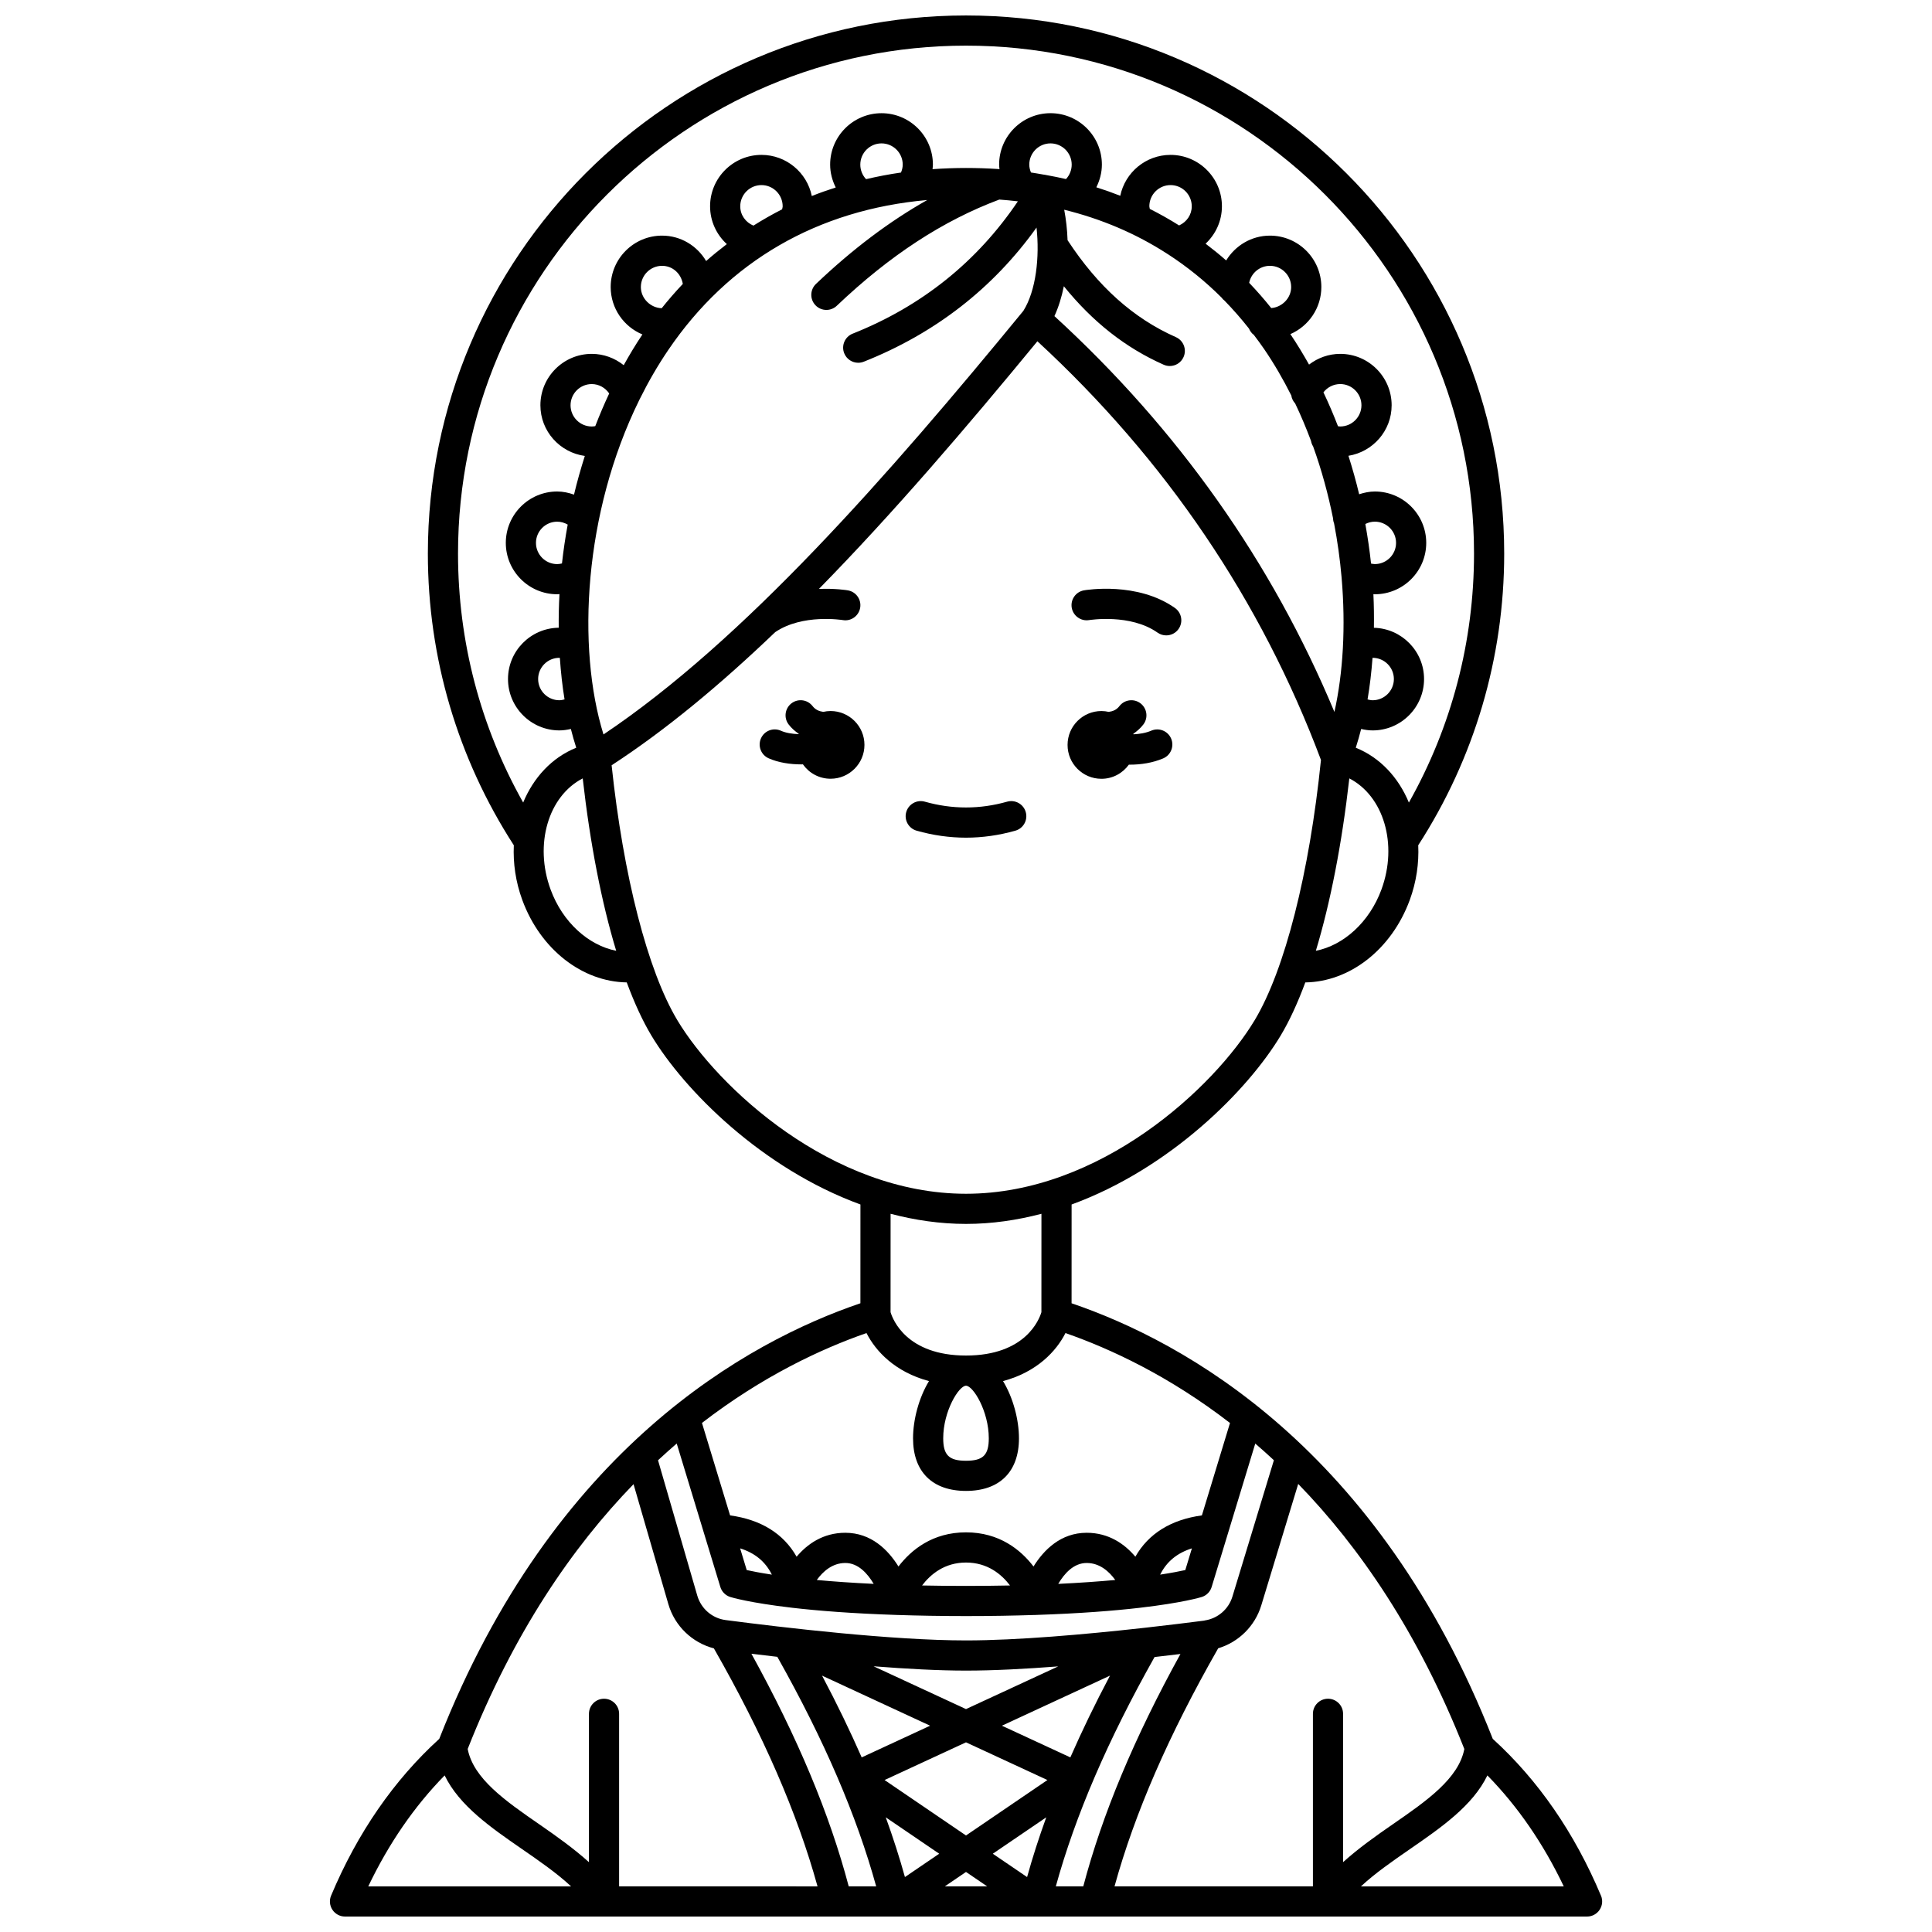 <?xml version="1.0" encoding="UTF-8"?>
<!-- Uploaded to: ICON Repo, www.svgrepo.com, Generator: ICON Repo Mixer Tools -->
<svg width="800px" height="800px" version="1.1" viewBox="144 144 512 512" xmlns="http://www.w3.org/2000/svg">
 <defs>
  <clipPath id="a">
   <path d="m231 148.09h338v503.81h-338z"/>
  </clipPath>
 </defs>
 <path d="m432.64 308.33c0.109-0.012 10.902-1.766 18.125 3.324 0.699 0.496 1.504 0.73 2.297 0.73 1.254 0 2.496-0.586 3.269-1.695 1.27-1.809 0.84-4.301-0.965-5.574-9.969-7.027-23.523-4.766-24.094-4.668-2.172 0.379-3.621 2.441-3.25 4.613 0.375 2.172 2.461 3.644 4.617 3.269z"/>
 <path d="m413.08 364.14c2.125-0.602 3.359-2.809 2.754-4.934-0.602-2.125-2.812-3.356-4.934-2.754-7.246 2.047-14.559 2.047-21.805 0-2.106-0.602-4.328 0.633-4.934 2.754-0.605 2.121 0.633 4.332 2.754 4.934 4.332 1.227 8.734 1.852 13.078 1.852 4.356 0 8.754-0.625 13.086-1.852z"/>
 <path d="m435.89 350.39c3.008 0 5.648-1.492 7.281-3.758 0.09 0 0.168 0.012 0.25 0.012 2.941 0 6.055-0.473 8.84-1.664 2.031-0.867 2.969-3.219 2.102-5.25-0.871-2.031-3.219-2.969-5.25-2.102-1.469 0.633-3.125 0.895-4.738 0.973-0.016-0.043-0.027-0.09-0.039-0.133 0.98-0.684 1.891-1.469 2.656-2.461 1.344-1.75 1.016-4.258-0.734-5.606s-4.262-1.02-5.606 0.734c-0.758 0.988-1.754 1.375-2.82 1.52-0.629-0.141-1.27-0.223-1.938-0.223-4.957 0-8.977 4.023-8.977 8.977-0.008 4.961 4.012 8.98 8.973 8.98z"/>
 <path d="m364.11 332.43c-0.668 0-1.312 0.082-1.934 0.219-1.066-0.145-2.066-0.531-2.828-1.52-1.352-1.75-3.859-2.082-5.606-0.734-1.75 1.344-2.078 3.856-0.734 5.606 0.762 0.996 1.68 1.777 2.66 2.457-0.012 0.031-0.02 0.062-0.031 0.098-1.691-0.059-3.383-0.32-4.688-0.906-2.023-0.906-4.387 0-5.281 2.019-0.898 2.016 0.004 4.383 2.019 5.281 2.594 1.16 5.719 1.621 8.738 1.621 0.121 0 0.23-0.016 0.352-0.02 1.621 2.312 4.297 3.824 7.336 3.824 4.957 0 8.977-4.023 8.977-8.977 0-4.949-4.023-8.969-8.98-8.969z"/>
 <g clip-path="url(#a)">
  <path d="m568.27 646.36c-7-16.652-16.652-30.613-28.672-41.547-30.309-77.047-81.762-105.27-111.62-115.43l0.008-26.18c26.133-9.543 46.73-30.316 55.398-44.762 2.328-3.879 4.512-8.633 6.535-14.09 11.777-0.168 22.859-8.727 27.68-21.84 1.773-4.828 2.465-9.777 2.246-14.512 14.883-23.035 22.781-49.715 22.781-77.281 0.004-78.641-63.977-142.62-142.62-142.62-78.641 0-142.62 63.98-142.62 142.62 0 27.566 7.894 54.254 22.781 77.289-0.215 4.734 0.473 9.676 2.246 14.5 4.82 13.117 15.898 21.672 27.68 21.84 2.023 5.457 4.211 10.215 6.535 14.09 8.668 14.441 29.262 35.219 55.395 44.762l-0.008 26.18c-29.863 10.156-81.305 38.383-111.61 115.44-12.012 10.93-21.664 24.887-28.664 41.539-0.52 1.234-0.383 2.644 0.355 3.762 0.742 1.117 1.992 1.785 3.328 1.785h329.16c1.34 0 2.586-0.668 3.328-1.785 0.746-1.113 0.883-2.523 0.363-3.758zm-36.207-38.855c-1.512 7.828-9.945 13.723-18.934 19.926-4.559 3.144-9.141 6.402-13.199 10.062v-39.316c0-2.207-1.789-3.996-3.996-3.996-2.207 0-3.996 1.789-3.996 3.996v45.727h-52.578c5.356-19.418 14.367-40.129 27.473-63.09 5.398-1.621 9.738-5.852 11.418-11.367l9.789-32.191c16.18 16.656 31.84 39.359 44.023 70.25zm-108.26 36.402c5.18-18.781 13.766-38.738 26.168-60.777 2.406-0.273 4.691-0.543 6.859-0.805-12.246 22.211-20.703 42.457-25.75 61.582zm-54.883 0c-5.055-19.145-13.523-39.41-25.789-61.648 2.176 0.27 4.465 0.539 6.867 0.816 12.414 22.059 21.012 42.035 26.199 60.836zm-45.582-117.36 11.562 38.02c0.383 1.258 1.363 2.25 2.617 2.648 0.348 0.113 5.106 1.543 16.379 2.856 0.008 0 0.016 0.004 0.023 0.004h0.012c6.719 0.781 15.777 1.512 27.641 1.902 0.02 0 0.039 0.012 0.062 0.012 0.02 0 0.039-0.008 0.059-0.008 5.508 0.18 11.543 0.297 18.305 0.297 6.727 0 12.734-0.113 18.223-0.293 0.016 0 0.027 0.008 0.039 0.008h0.105c0.02 0 0.039-0.012 0.062-0.012 11.859-0.391 20.918-1.121 27.641-1.902h0.012c0.008 0 0.016-0.004 0.023-0.004 11.273-1.312 16.031-2.746 16.379-2.856 1.254-0.395 2.238-1.387 2.617-2.648l11.559-38.012c1.645 1.41 3.285 2.891 4.934 4.414l-10.992 36.148c-1.02 3.352-3.883 5.793-7.312 6.312-0.07 0.016-0.137 0.031-0.203 0.055-4.301 0.551-9.676 1.211-15.578 1.875-0.148 0-0.293 0.031-0.441 0.047-0.164 0.02-0.328 0.035-0.492 0.055-0.047 0.012-0.098 0.004-0.145 0.016-14.801 1.641-32.805 3.246-46.426 3.246-19.477 0-48.27-3.379-63.699-5.394-3.562-0.465-6.508-3.008-7.516-6.473l-10.406-35.875c1.652-1.531 3.305-3.016 4.957-4.438zm50.293-29.27c2.41 4.758 7.527 10.316 16.559 12.727-2.707 4.449-4.223 10.305-4.223 15.168 0 8.859 5.117 13.938 14.035 13.938 8.918 0 14.035-5.082 14.035-13.938 0-4.856-1.516-10.719-4.223-15.168 9.027-2.41 14.137-7.969 16.543-12.727 12.02 4.184 27.52 11.418 43.605 23.828l-7.449 24.492c-8.184 1.121-14.156 4.824-17.629 10.945-2.797-3.309-6.981-6.34-12.906-6.34-6.883 0-11.371 4.566-14.086 8.934-3.367-4.394-9.023-9.047-17.895-9.047-8.871 0-14.527 4.656-17.895 9.047-2.719-4.371-7.203-8.934-14.086-8.934-5.93 0-10.109 3.031-12.906 6.34-3.473-6.121-9.445-9.824-17.629-10.945l-7.453-24.504c16.086-12.402 31.582-19.633 43.602-23.816zm32.41 27.895c0 4.445-1.523 5.945-6.039 5.945-4.512 0-6.039-1.5-6.039-5.945 0-7.203 4.152-13.945 6.039-13.945 1.887 0.004 6.039 6.742 6.039 13.945zm53.824 29.16-1.746 5.75c-1.398 0.312-3.59 0.742-6.664 1.211 1.711-3.441 4.484-5.727 8.41-6.961zm-20.312 8.379c-4.262 0.395-9.277 0.754-15.109 1.035 1.613-2.75 4.098-5.539 7.539-5.539 3.449 0 5.941 2.242 7.57 4.504zm-27.887 1.457c-3.652 0.07-7.519 0.117-11.664 0.117-4.137 0-8-0.043-11.645-0.117 2.238-2.945 5.945-6.078 11.645-6.078 5.727 0 9.43 3.133 11.664 6.078zm-36.129-0.426c-5.82-0.277-10.824-0.637-15.078-1.031 1.641-2.262 4.129-4.504 7.566-4.504 3.402 0 5.887 2.785 7.512 5.535zm-26.984-2.449c-3.074-0.469-5.269-0.898-6.664-1.211l-1.746-5.75c3.926 1.234 6.699 3.519 8.41 6.961zm41.941 40.035-18.137 8.398c-3.086-7.027-6.566-14.23-10.504-21.668zm-14.984-15.746c8.66 0.68 17.199 1.145 24.492 1.145 7.316 0 15.832-0.453 24.438-1.117l-24.438 11.316zm2.914 30.145 21.578-9.992 21.578 9.992-21.578 14.691zm14.477 19.527-9.082 6.184c-1.441-5.188-3.137-10.461-5.082-15.828zm28.371-9.645c-1.945 5.367-3.641 10.641-5.082 15.832l-9.086-6.184zm6.383-15.883-18.137-8.398 28.641-13.266c-3.941 7.43-7.418 14.637-10.504 21.664zm-27.652 30.359 5.609 3.816h-11.215zm110.09-260.34c-3.188 8.66-10.039 14.777-17.379 16.227 3.856-12.75 6.91-28.355 8.871-45.688 9.074 4.664 12.934 17.426 8.508 29.461zm-206.16-41.109c-7.144-23.059-5.191-58.75 9.422-88.504 0.074-0.137 0.145-0.27 0.203-0.41 2.219-4.477 4.723-8.82 7.527-12.953 16.023-23.605 39.629-37.195 68.652-39.766-10.035 5.66-19.789 13.008-29.488 22.234-1.598 1.52-1.668 4.051-0.145 5.652 0.785 0.828 1.84 1.242 2.898 1.242 0.992 0 1.984-0.363 2.754-1.098 14.066-13.375 28.172-22.574 43.07-28.148 1.656 0.125 3.297 0.273 4.922 0.469-10.777 15.973-25.453 27.785-43.785 35.07-2.051 0.816-3.055 3.137-2.238 5.188 0.625 1.566 2.125 2.523 3.719 2.523 0.492 0 0.992-0.094 1.477-0.285 18.918-7.512 34.258-19.465 45.77-35.543 0.852 7.731-0.109 16.703-3.492 22.078-35.879 43.734-74.082 87.352-111.27 112.25zm-3.109-81.613c-3.098 0-5.621-2.523-5.621-5.621s2.523-5.621 5.621-5.621c1.891 0 3.594 0.977 4.621 2.492-1.34 2.844-2.559 5.727-3.691 8.656-0.301 0.047-0.609 0.094-0.93 0.094zm-7.894 36.297c-0.414 0.098-0.84 0.172-1.27 0.172-3.098 0-5.621-2.523-5.621-5.621s2.523-5.621 5.621-5.621c1.004 0 1.945 0.285 2.789 0.766-0.633 3.453-1.141 6.891-1.52 10.305zm-0.562 25.035c0.266 3.793 0.664 7.481 1.246 10.992-0.449 0.117-0.902 0.223-1.379 0.223-3.098 0-5.621-2.523-5.621-5.621 0-3.098 2.523-5.621 5.621-5.621 0.047 0.004 0.09 0.027 0.133 0.027zm26.992-92.676c-2.93-0.082-5.523-2.559-5.523-5.613 0-3.098 2.523-5.621 5.621-5.621 2.727 0 5 1.953 5.5 4.793-2.012 2.133-3.883 4.289-5.598 6.441zm20.816-27.008c0-3.098 2.523-5.621 5.621-5.621 3.098 0 5.621 2.523 5.621 5.621 0 0.281-0.109 0.531-0.148 0.801-2.668 1.352-5.188 2.797-7.598 4.316-2.059-0.852-3.496-2.801-3.496-5.117zm31.816-11.051c0-3.098 2.523-5.621 5.621-5.621 3.098 0 5.621 2.523 5.621 5.621 0 0.738-0.184 1.438-0.461 2.106-3.211 0.457-6.277 1.059-9.254 1.75-0.969-1.027-1.527-2.394-1.527-3.856zm44.781 0c0-3.098 2.523-5.621 5.621-5.621 3.098 0 5.621 2.523 5.621 5.621 0 1.449-0.551 2.805-1.512 3.832-1.676-0.383-3.391-0.73-5.141-1.047-0.184-0.039-0.359-0.09-0.547-0.105-0.094-0.008-0.176-0.031-0.27-0.031-1.102-0.188-2.191-0.395-3.32-0.555-0.273-0.664-0.453-1.359-0.453-2.094zm9.164 32.242c7.637 9.445 16.348 16.312 26.453 20.793 0.523 0.23 1.074 0.344 1.613 0.344 1.531 0 3-0.887 3.656-2.383 0.895-2.019-0.02-4.383-2.039-5.273-11.258-4.984-20.648-13.41-28.699-25.688-0.094-2.805-0.406-5.508-0.891-8.074 9.891 2.434 18.988 6.316 27.191 11.602 0.113 0.098 0.246 0.152 0.367 0.23 5.066 3.297 9.801 7.106 14.152 11.461 0.227 0.305 0.469 0.582 0.781 0.805 2.254 2.316 4.41 4.773 6.461 7.375 0.293 0.66 0.695 1.258 1.293 1.684 0.93 1.234 1.855 2.473 2.738 3.766 2.68 3.922 5.059 8.047 7.195 12.293 0.125 0.801 0.477 1.535 1.031 2.125 1.551 3.246 2.938 6.562 4.199 9.926 0.09 0.527 0.273 1.012 0.559 1.461 2.258 6.269 3.996 12.68 5.289 19.098 0.004 0.473 0.109 0.93 0.277 1.375 0.898 4.699 1.543 9.383 1.953 14.004 0.02 0.117 0.004 0.23 0.031 0.344 1.102 12.836 0.41 25.129-1.91 35.543-16.562-39.719-41.477-74.953-74.199-104.9 1.105-2.406 1.922-5.074 2.496-7.906zm22.652-21.191c0-3.098 2.523-5.621 5.621-5.621s5.621 2.523 5.621 5.621c0 2.266-1.367 4.18-3.352 5.07-2.457-1.543-5.035-3.012-7.762-4.379-0.027-0.238-0.129-0.453-0.129-0.691zm32.305 26.973c-1.781-2.238-3.734-4.473-5.848-6.695 0.52-2.566 2.789-4.504 5.508-4.504 3.098 0 5.621 2.523 5.621 5.621 0.004 2.965-2.461 5.367-5.281 5.578zm26.879 92.688c3.098 0 5.621 2.523 5.621 5.621s-2.523 5.621-5.621 5.621c-0.469 0-0.91-0.109-1.355-0.219 0.605-3.519 1.031-7.211 1.32-11.012 0.012-0.004 0.023-0.012 0.035-0.012zm-1.941-35.469c0.773-0.387 1.621-0.617 2.519-0.617 3.098 0 5.621 2.523 5.621 5.621 0 3.098-2.523 5.621-5.621 5.621-0.344 0-0.672-0.074-1.008-0.137-0.367-3.469-0.883-6.973-1.512-10.488zm-7.25-25.906c-1.172-3.031-2.445-6.027-3.856-8.984 1.047-1.355 2.68-2.195 4.453-2.195 3.098 0 5.621 2.523 5.621 5.621 0 3.098-2.523 5.621-5.621 5.621-0.199 0.004-0.395-0.039-0.598-0.062zm-233.2 33.758c0-74.234 60.391-134.62 134.62-134.62s134.63 60.391 134.63 134.62c0 23.281-5.953 45.898-17.262 65.973-2.734-6.594-7.574-11.91-14.074-14.531 0.52-1.598 0.988-3.262 1.426-4.973 0.992 0.227 2.008 0.383 3.051 0.383 7.508 0 13.617-6.109 13.617-13.617 0-7.394-5.938-13.402-13.289-13.582 0.043-2.926 0.012-5.891-0.137-8.91 0.133 0.004 0.262 0.027 0.387 0.027 7.508 0 13.617-6.109 13.617-13.617 0-7.508-6.109-13.617-13.617-13.617-1.434 0-2.82 0.297-4.16 0.73-0.809-3.406-1.762-6.805-2.84-10.191 6.477-1.047 11.449-6.633 11.449-13.395 0-7.508-6.109-13.617-13.617-13.617-3.066 0-5.945 1.055-8.27 2.84-1.543-2.742-3.176-5.445-4.949-8.074 4.82-2.098 8.207-6.898 8.207-12.484 0-7.508-6.109-13.617-13.617-13.617-4.926 0-9.211 2.656-11.602 6.578-1.719-1.52-3.559-2.996-5.457-4.441 2.668-2.5 4.328-6.016 4.328-9.918 0-7.508-6.109-13.617-13.617-13.617-6.555 0-12.039 4.656-13.324 10.836-2.047-0.809-4.156-1.555-6.34-2.246 0.914-1.848 1.469-3.879 1.469-6.023 0-7.508-6.109-13.617-13.617-13.617-7.508 0-13.617 6.109-13.617 13.617 0 0.41 0.059 0.812 0.098 1.215-0.117-0.008-0.223-0.023-0.34-0.031-0.012 0-0.027-0.004-0.039-0.004-2.75-0.18-5.582-0.277-8.492-0.277-3.051 0-5.996 0.117-8.871 0.316 0.035-0.402 0.098-0.805 0.098-1.215 0-7.508-6.109-13.617-13.617-13.617-7.508 0-13.617 6.109-13.617 13.617 0 2.164 0.555 4.211 1.484 6.066-2.184 0.699-4.297 1.449-6.344 2.266-1.262-6.211-6.766-10.902-13.34-10.902-7.508 0-13.617 6.109-13.617 13.617 0 3.953 1.703 7.523 4.438 10.027-1.91 1.465-3.758 2.953-5.484 4.488-2.371-4.012-6.695-6.734-11.68-6.734-7.508 0-13.617 6.109-13.617 13.617 0 5.664 3.477 10.527 8.41 12.57-1.773 2.637-3.41 5.367-4.957 8.148-2.359-1.879-5.309-3-8.461-3-7.508 0-13.617 6.109-13.617 13.617 0 6.875 5.141 12.52 11.773 13.434-1.078 3.398-2.047 6.816-2.867 10.25-1.426-0.5-2.922-0.828-4.457-0.828-7.508 0-13.617 6.109-13.617 13.617 0 7.508 6.109 13.617 13.617 13.617 0.203 0 0.402-0.031 0.605-0.039-0.168 3.019-0.223 5.984-0.199 8.91-7.422 0.098-13.441 6.148-13.441 13.594 0 7.508 6.109 13.617 13.617 13.617 1.039 0 2.051-0.156 3.043-0.383 0.438 1.711 0.902 3.375 1.422 4.973-6.492 2.621-11.328 7.934-14.062 14.523-11.312-20.07-17.266-42.688-17.266-65.965zm24.539 89.031c-4.426-12.035-0.566-24.801 8.508-29.465 1.957 17.332 5.012 32.941 8.871 45.688-7.348-1.449-14.195-7.559-17.379-16.223zm33.562 34.578c-7.84-13.07-14.293-38.199-17.395-67.523 14.406-9.367 28.906-21.449 43.344-35.273 7.223-4.93 17.797-3.219 17.906-3.203 2.176 0.391 4.238-1.078 4.617-3.25 0.379-2.176-1.078-4.246-3.25-4.625-0.27-0.047-3.41-0.559-7.68-0.375 19.648-20.039 39.094-42.77 57.898-65.637 34.043 31.398 59.301 68.707 75.148 110.95-3.043 29.934-9.582 55.66-17.547 68.938-10.676 17.797-40.895 46.031-76.523 46.031-35.625 0-65.84-28.234-76.52-46.031zm76.523 54.023c6.883 0 13.562-0.996 19.988-2.68l-0.008 26.074c-0.57 1.906-4.211 11.488-19.98 11.488-15.758 0-19.422-9.57-19.996-11.492l0.008-26.074c6.422 1.688 13.105 2.684 19.988 2.684zm-88.109 68.973 9.219 31.773c1.691 5.824 6.316 10.238 12.074 11.742 13.102 22.953 22.105 43.66 27.465 63.074l-52.582-0.004v-45.727c0-2.207-1.789-3.996-3.996-3.996-2.207 0-3.996 1.789-3.996 3.996v39.316c-4.059-3.656-8.645-6.914-13.199-10.062-8.992-6.207-17.43-12.105-18.938-19.938 12.168-30.848 27.797-53.527 43.953-70.176zm-70.301 106.59c5.41-11.336 12.188-21.195 20.242-29.41 3.883 8.039 12.301 13.852 20.496 19.512 4.547 3.141 9.195 6.348 13.012 9.898zm263.07 0c3.82-3.551 8.465-6.754 13.012-9.898 8.195-5.66 16.613-11.473 20.496-19.512 8.055 8.215 14.836 18.074 20.242 29.41z"/>
 </g>
</svg>